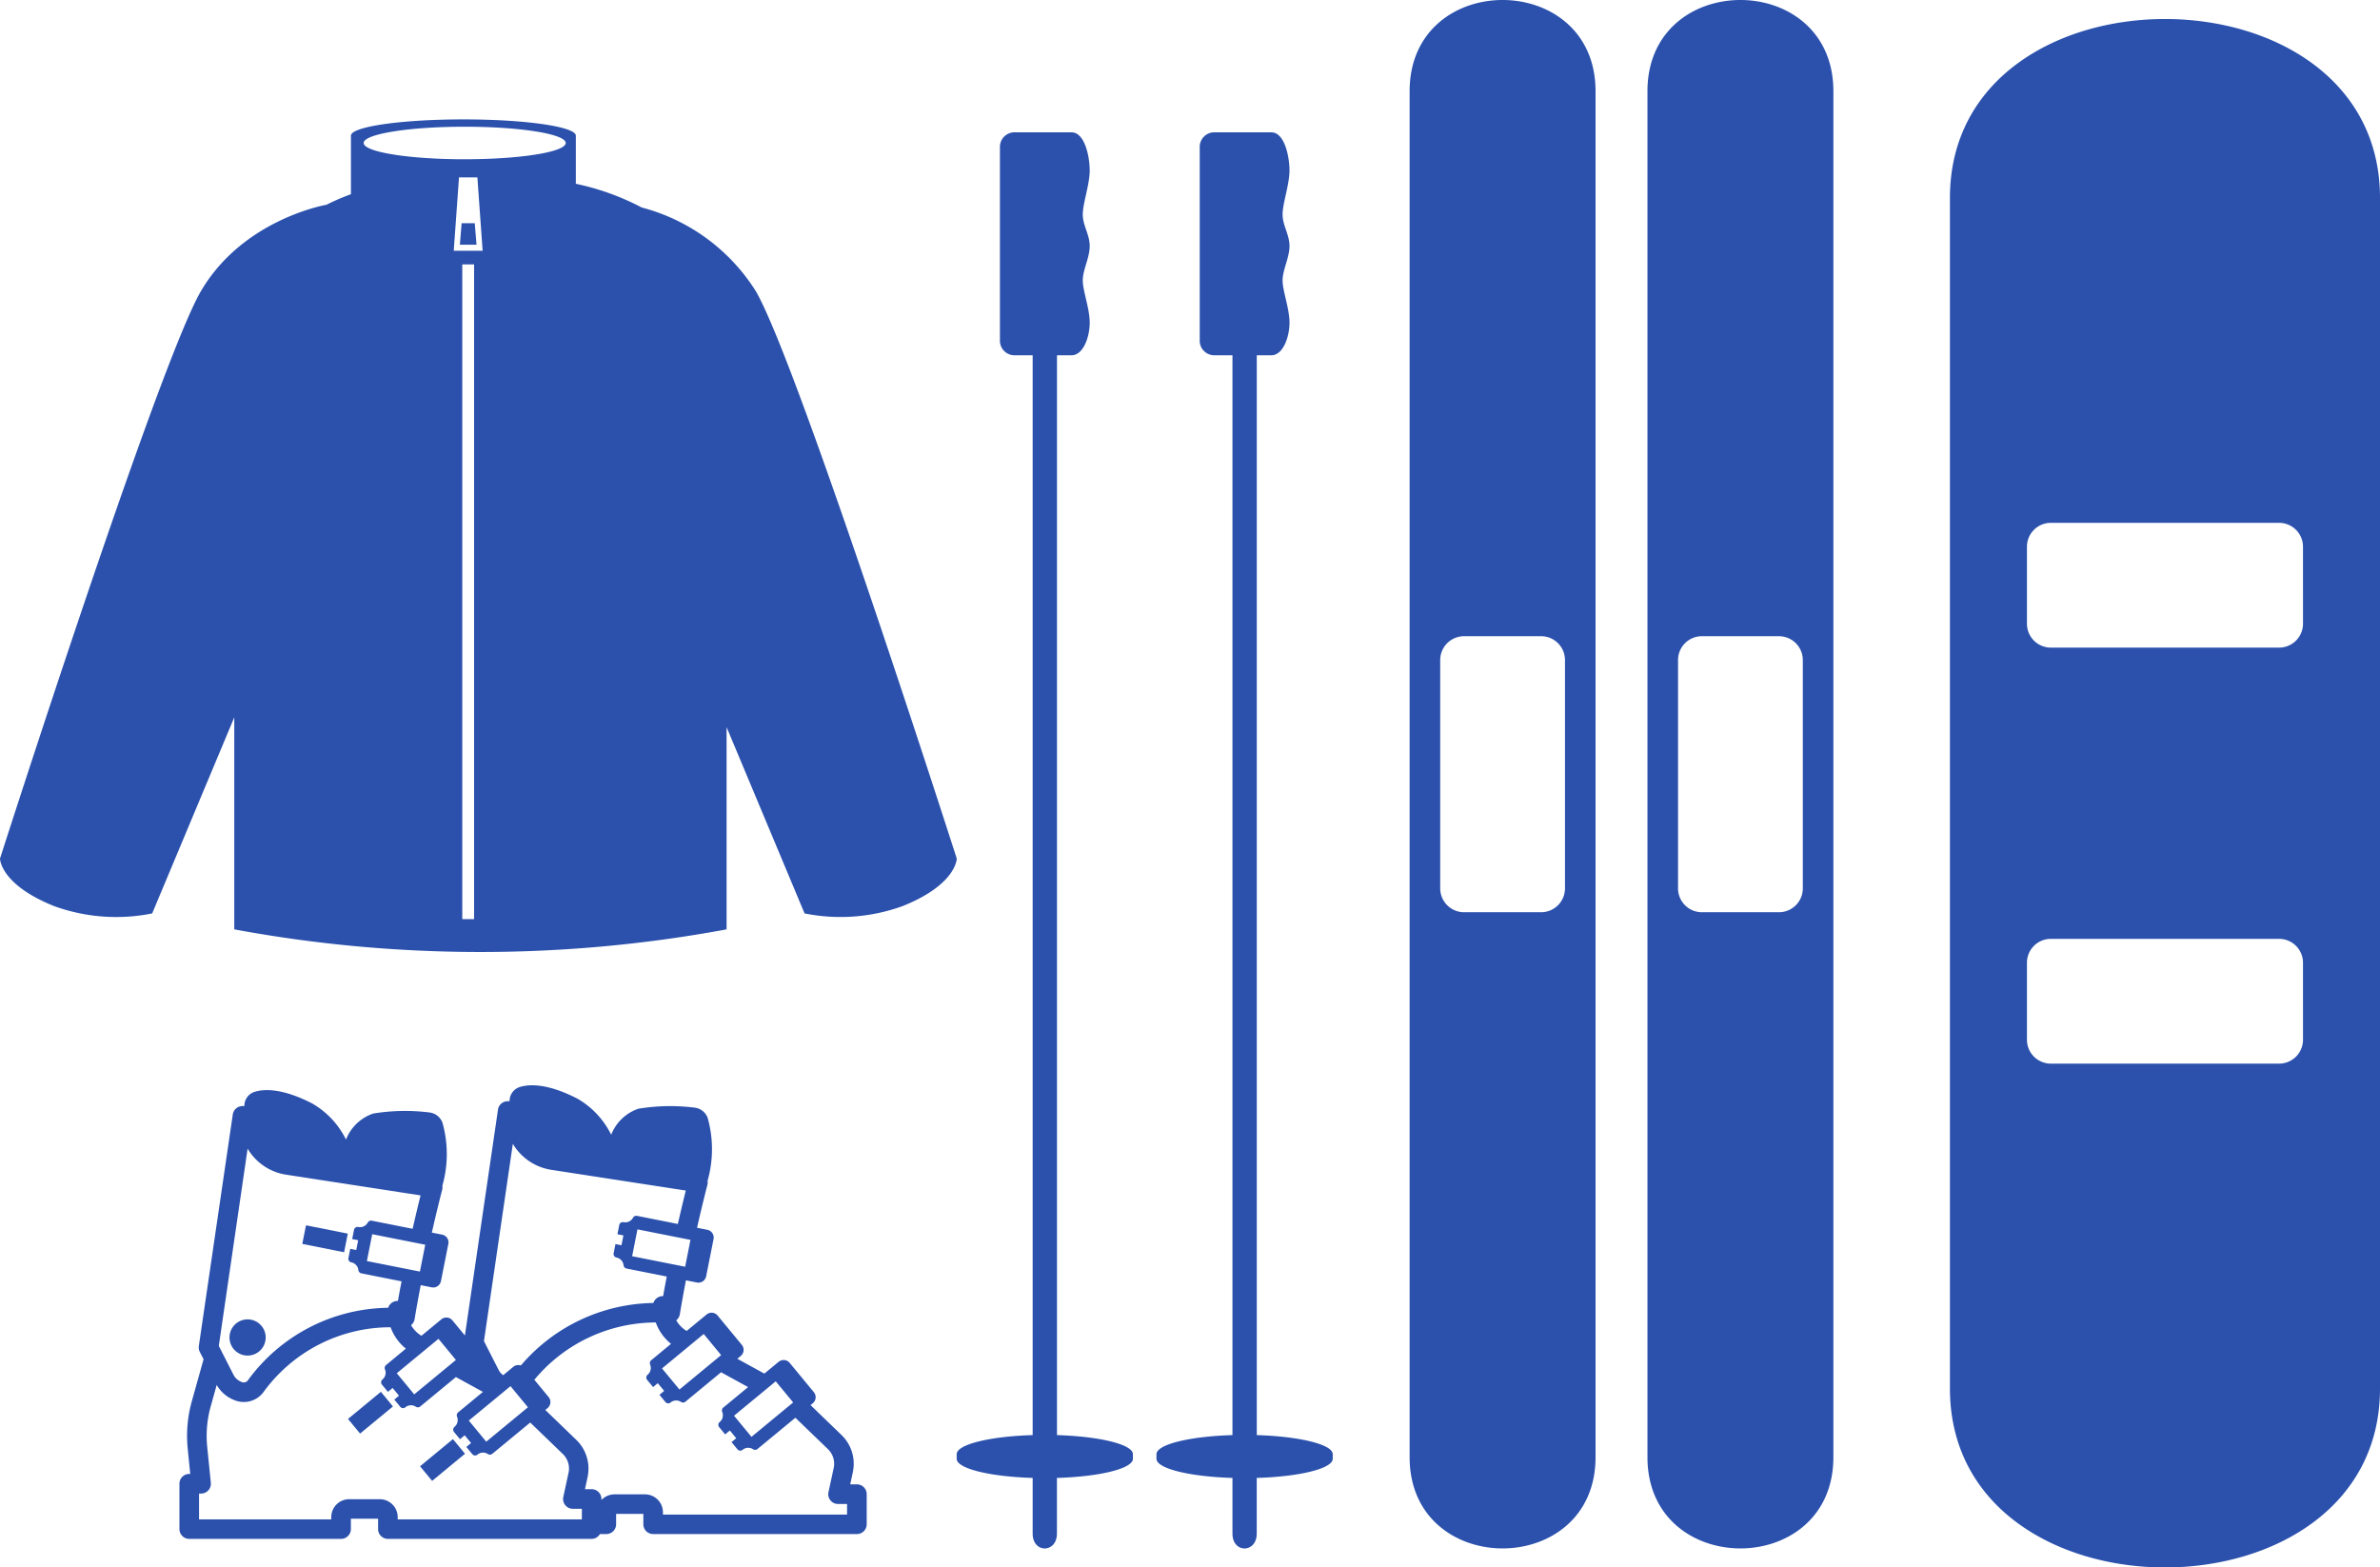 <svg xmlns="http://www.w3.org/2000/svg" width="189.232" height="124.627" viewBox="0 0 189.232 124.627">
  <g id="グループ_264" data-name="グループ 264" transform="translate(0)">
    <path id="パス_827" data-name="パス 827" d="M283.357,913.42V827.565h1.157c.934,0,1.445-1.456,1.445-2.592s-.551-2.523-.551-3.36.551-1.814.551-2.73-.551-1.637-.551-2.517.551-2.389.551-3.488-.388-3.039-1.445-3.039h-4.6a1.158,1.158,0,0,0-1.093,1.212v15.3a1.158,1.158,0,0,0,1.093,1.212h1.509V913.42c-3.411.1-6.041.744-6.041,1.521v.363c0,.777,2.63,1.418,6.041,1.521v4.425c0,1.589,1.93,1.565,1.93,0v-4.425c3.411-.1,6.041-.744,6.041-1.521v-.363C289.4,914.165,286.769,913.524,283.357,913.42Z" transform="translate(-199.317 -799.317)" fill="#2b51ad"/>
    <path id="パス_828" data-name="パス 828" d="M310.655,913.42V827.565h1.158c.934,0,1.444-1.456,1.444-2.592s-.55-2.523-.55-3.36.55-1.814.55-2.73-.55-1.637-.55-2.517.55-2.389.55-3.488-.388-3.039-1.444-3.039h-4.6a1.157,1.157,0,0,0-1.093,1.212v15.3a1.157,1.157,0,0,0,1.093,1.212h1.509V913.42c-3.412.1-6.042.744-6.042,1.521v.363c0,.777,2.63,1.418,6.042,1.521v4.425c0,1.589,1.93,1.565,1.93,0v-4.425c3.412-.1,6.042-.744,6.042-1.521v-.363C316.7,914.165,314.067,913.524,310.655,913.42Z" transform="translate(-210.73 -799.317)" fill="#2b51ad"/>
    <path id="パス_829" data-name="パス 829" d="M445.28,808.584c0-18.968-34.194-18.968-34.194,0v94.663c0,18.967,34.194,18.967,34.194,0V808.584Zm-6.122,66.93a1.9,1.9,0,0,1-1.9,1.9H419.109a1.9,1.9,0,0,1-1.9-1.9v-6.121a1.9,1.9,0,0,1,1.9-1.9h18.148a1.9,1.9,0,0,1,1.9,1.9Zm0-33.077a1.9,1.9,0,0,1-1.9,1.9H419.109a1.9,1.9,0,0,1-1.9-1.9v-6.121a1.9,1.9,0,0,1,1.9-1.9h18.148a1.9,1.9,0,0,1,1.9,1.9Z" transform="translate(-256.048 -792.846)" fill="#2b51ad"/>
    <path id="パス_830" data-name="パス 830" d="M369.759,799.016v108.6c0,9.675,14.783,9.675,14.783,0v-108.6C384.542,789.341,369.759,789.341,369.759,799.016Zm12.353,63.375a1.9,1.9,0,0,1-1.9,1.9H374.09a1.9,1.9,0,0,1-1.9-1.9V844.243a1.9,1.9,0,0,1,1.9-1.9h6.121a1.9,1.9,0,0,1,1.9,1.9Z" transform="translate(-238.771 -791.76)" fill="#2b51ad"/>
    <path id="パス_831" data-name="パス 831" d="M337.264,799.016v108.6c0,9.675,14.783,9.675,14.783,0v-108.6C352.047,789.341,337.264,789.341,337.264,799.016Zm12.353,63.375a1.9,1.9,0,0,1-1.9,1.9h-6.121a1.9,1.9,0,0,1-1.9-1.9V844.243a1.9,1.9,0,0,1,1.9-1.9h6.121a1.9,1.9,0,0,1,1.9,1.9Z" transform="translate(-225.186 -791.76)" fill="#2b51ad"/>
    <g id="グループ_262" data-name="グループ 262" transform="translate(14.267 86.291)">
      <path id="パス_832" data-name="パス 832" d="M223.049,971.769h-.529l.226-1.045,0-.025a3.165,3.165,0,0,0-.917-2.853l-2.463-2.378.179-.147a.627.627,0,0,0,.084-.882l-1.921-2.328a.627.627,0,0,0-.882-.084l-1.133.935-2.149-1.179.273-.225a.626.626,0,0,0,.084-.882l-1.921-2.327a.626.626,0,0,0-.882-.084l-1.582,1.306a2.321,2.321,0,0,1-.826-.845.78.78,0,0,0,.282-.48c.152-.915.317-1.822.487-2.7l.87.173a.627.627,0,0,0,.737-.493l.588-2.96a.627.627,0,0,0-.493-.737l-.82-.163c.46-2.022.814-3.375.821-3.4a.774.774,0,0,0,.015-.326,9.2,9.2,0,0,0,.012-5,1.257,1.257,0,0,0-1.054-.826,15.565,15.565,0,0,0-4.458.088,3.557,3.557,0,0,0-2.161,2.069,6.745,6.745,0,0,0-2.692-2.873c-2.374-1.218-3.813-1.162-4.591-.917a1.163,1.163,0,0,0-.795,1.034l-.006.091h-.146a.779.779,0,0,0-.771.666l-2.631,17.96-.991-1.2a.627.627,0,0,0-.882-.084l-1.582,1.306a2.318,2.318,0,0,1-.825-.844.778.778,0,0,0,.281-.48c.152-.915.317-1.823.487-2.7l.87.173a.626.626,0,0,0,.737-.492l.588-2.96a.626.626,0,0,0-.492-.737l-.82-.163c.46-2.022.814-3.376.821-3.4a.777.777,0,0,0,.015-.327,9.189,9.189,0,0,0,.012-5,1.257,1.257,0,0,0-1.054-.826,15.588,15.588,0,0,0-4.458.088,3.556,3.556,0,0,0-2.161,2.068,6.744,6.744,0,0,0-2.692-2.872c-2.374-1.218-3.814-1.162-4.591-.917a1.161,1.161,0,0,0-.795,1.034l-.006.091H174.2a.78.78,0,0,0-.771.666l-2.7,18.417a.779.779,0,0,0,.077.466l.3.581-.931,3.326a10.25,10.25,0,0,0-.329,3.8l.2,1.994h-.08a.779.779,0,0,0-.779.779v3.606a.78.78,0,0,0,.779.779h12.073a.78.78,0,0,0,.779-.779v-.825h2.164v.825a.78.78,0,0,0,.78.779h16.2a.769.769,0,0,0,.656-.384h.51a.779.779,0,0,0,.779-.78v-.825h2.165v.825a.779.779,0,0,0,.779.78h16.2a.78.78,0,0,0,.78-.78v-2.4A.779.779,0,0,0,223.049,971.769Zm-6.451-8.193,1.386,1.679-3.315,2.736-1.386-1.679Zm-5.727-3.763,1.386,1.679-3.315,2.736-1.386-1.678Zm-1.475-5.347-4.216-.837.424-2.135,4.216.837Zm-13.7-9.774a4.308,4.308,0,0,0,3.071,2.07l10.679,1.646c-.152.615-.375,1.536-.63,2.657l-3.24-.644a.3.3,0,0,0-.326.148.7.7,0,0,1-.754.354.289.289,0,0,0-.34.228l-.145.73.476.095-.155.782-.477-.094-.145.73a.289.289,0,0,0,.227.34.7.7,0,0,1,.562.615.3.3,0,0,0,.245.262l3.191.634c-.1.51-.2,1.031-.29,1.558-.012,0-.022,0-.033,0a.777.777,0,0,0-.74.545,14.1,14.1,0,0,0-10.539,4.968h0a.616.616,0,0,0-.591.1l-.814.672a1.165,1.165,0,0,1-.363-.418l-1.166-2.293Zm1.2,20.948-3.315,2.736-1.386-1.679,3.315-2.736Zm-7.113-5.442,1.386,1.679-3.315,2.736-1.386-1.679Zm-1.476-5.347-4.216-.837.424-2.135,4.216.837Zm-13.7-9.774a4.309,4.309,0,0,0,3.072,2.07l10.679,1.646c-.152.615-.376,1.536-.63,2.656l-3.241-.644a.3.3,0,0,0-.326.148.7.7,0,0,1-.754.353.289.289,0,0,0-.34.227l-.145.731.477.094-.155.782-.476-.095-.145.731a.29.29,0,0,0,.228.34.7.7,0,0,1,.562.615.3.3,0,0,0,.245.262l3.191.634c-.1.51-.2,1.031-.29,1.558-.012,0-.022,0-.034,0a.777.777,0,0,0-.74.545,13.992,13.992,0,0,0-11.156,5.767.4.4,0,0,1-.476.14l-.07-.029a1.171,1.171,0,0,1-.6-.555l-1.166-2.294Zm26.574,29.477h-14.64v-.179a1.427,1.427,0,0,0-1.426-1.426h-2.431a1.427,1.427,0,0,0-1.426,1.426v.179H170.746V972.5h.162a.779.779,0,0,0,.775-.858l-.287-2.85a8.7,8.7,0,0,1,.279-3.228l.476-1.7a2.729,2.729,0,0,0,1.344,1.182l.071.029a1.949,1.949,0,0,0,2.337-.688,12.47,12.47,0,0,1,10.074-5.109,3.881,3.881,0,0,0,1.213,1.7l-1.57,1.3a.3.3,0,0,0-.092.346.7.7,0,0,1-.2.808.288.288,0,0,0-.039.407l.474.575.374-.309.507.615-.374.309.474.574a.289.289,0,0,0,.407.039.7.7,0,0,1,.832-.046.3.3,0,0,0,.357-.024l2.829-2.334,2.149,1.179-1.968,1.624a.3.3,0,0,0-.092.347.7.7,0,0,1-.2.808.289.289,0,0,0-.039.407l.474.574.374-.309.507.615-.375.31.474.574a.289.289,0,0,0,.407.039.7.7,0,0,1,.832-.047.3.3,0,0,0,.358-.024l3.007-2.482,2.591,2.5a1.61,1.61,0,0,1,.468,1.44l-.428,1.975a.78.78,0,0,0,.762.944h.716Zm21.088-.385H207.63v-.179a1.427,1.427,0,0,0-1.426-1.426h-2.43a1.418,1.418,0,0,0-1.034.449v-.08a.779.779,0,0,0-.779-.78h-.53l.226-1.045c0-.008,0-.016,0-.024a3.166,3.166,0,0,0-.917-2.853l-2.463-2.378.178-.147a.626.626,0,0,0,.084-.882l-1.132-1.372a12.564,12.564,0,0,1,9.652-4.555,3.885,3.885,0,0,0,1.213,1.7l-1.57,1.3a.3.3,0,0,0-.091.347.7.7,0,0,1-.2.808.29.29,0,0,0-.039.407l.474.574.375-.309.507.615-.375.31.474.574a.289.289,0,0,0,.407.039.7.7,0,0,1,.832-.047.3.3,0,0,0,.358-.024l2.828-2.335,2.149,1.179-1.968,1.625a.3.3,0,0,0-.092.346.7.7,0,0,1-.2.808.289.289,0,0,0-.039.407l.474.575.375-.31.507.615-.375.309.474.575a.29.29,0,0,0,.407.038.7.7,0,0,1,.832-.046.3.3,0,0,0,.357-.024l3.007-2.482,2.591,2.5a1.61,1.61,0,0,1,.468,1.44l-.427,1.976a.779.779,0,0,0,.762.944h.716Z" transform="translate(-169.187 -940.04)" fill="#2b51ad"/>
      <path id="パス_833" data-name="パス 833" d="M177.466,974.9a1.439,1.439,0,1,0-1.44-1.439A1.439,1.439,0,0,0,177.466,974.9Z" transform="translate(-172.046 -953.411)" fill="#2b51ad"/>
      <rect id="長方形_264" data-name="長方形 264" width="1.508" height="3.389" transform="translate(9.768 12.612) rotate(-78.767)" fill="#2b51ad"/>
      <rect id="長方形_265" data-name="長方形 265" width="3.389" height="1.508" transform="translate(13.403 26.527) rotate(-39.531)" fill="#2b51ad"/>
      <rect id="長方形_266" data-name="長方形 266" width="3.389" height="1.508" transform="matrix(0.771, -0.637, 0.637, 0.771, 19.131, 30.29)" fill="#2b51ad"/>
    </g>
    <g id="グループ_263" data-name="グループ 263" transform="translate(0 9.492)">
      <path id="パス_834" data-name="パス 834" d="M207.641,822.257l-.139,1.712h1.323l-.139-1.712Z" transform="translate(-170.938 -814.001)" fill="#2b51ad"/>
      <path id="パス_835" data-name="パス 835" d="M204.76,821.722a15.3,15.3,0,0,0-9.065-6.645,20.163,20.163,0,0,0-5.24-1.886v-3.826c0-.714-4-1.293-8.941-1.293s-8.94.579-8.94,1.293v4.654a18.263,18.263,0,0,0-1.943.839c-.6.112-6.763,1.379-9.981,6.864-3.348,5.707-15.979,45.122-15.979,45.122s0,2.054,4.3,3.777a14.467,14.467,0,0,0,7.8.583l6.527-15.589v16.857a107.392,107.392,0,0,0,39.143,0V856.393l6.2,14.81a14.467,14.467,0,0,0,7.8-.583c4.3-1.723,4.3-3.777,4.3-3.777S208.108,827.429,204.76,821.722Zm-22.394,49.934h-.94V819.6h.94Zm-1.618-53.14.417-5.832h1.462l.417,5.832Zm.87-7.274c-4.436,0-8.032-.579-8.032-1.294s3.6-1.294,8.032-1.294,8.032.58,8.032,1.294S186.054,811.241,181.618,811.241Z" transform="translate(-144.671 -808.071)" fill="#2b51ad"/>
    </g>
  </g>
</svg>
